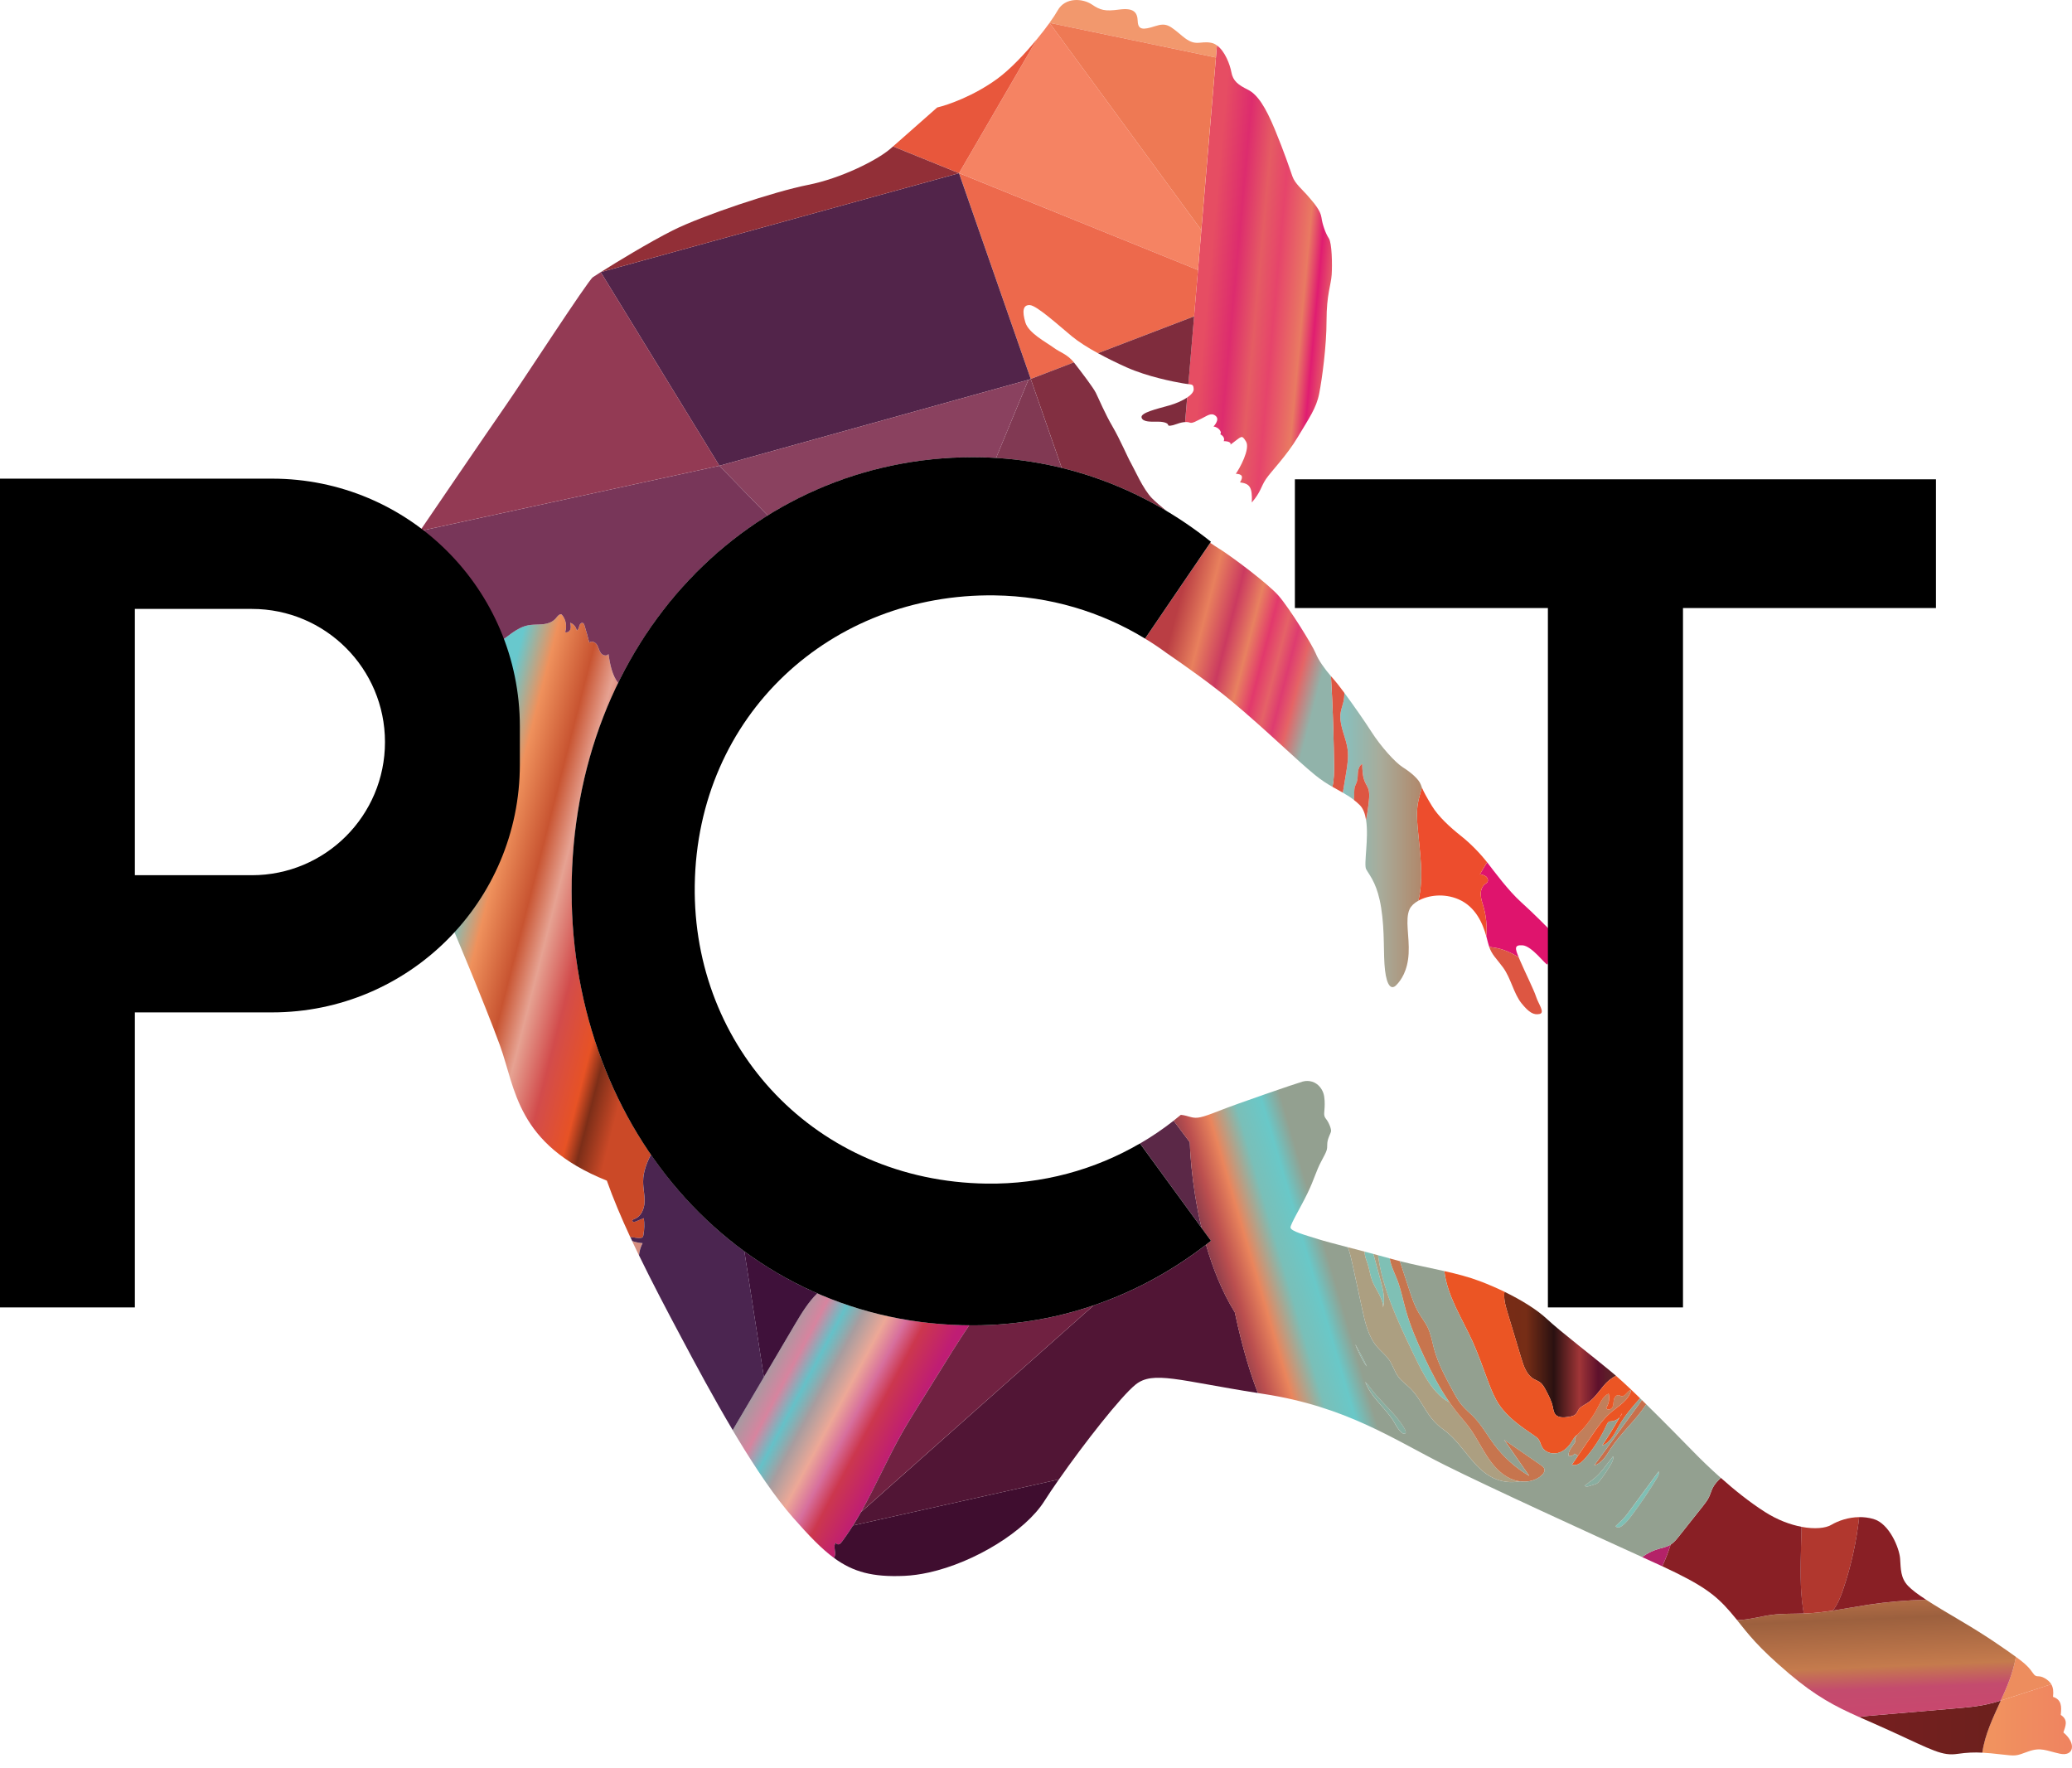 <svg width="75" height="64" viewBox="0 0 75 64" fill="none" xmlns="http://www.w3.org/2000/svg">
<path d="M22.881 44.918C22.96 45.088 23.043 45.26 23.126 45.433C23.141 45.28 23.185 45.13 23.257 44.994C23.129 44.985 23.002 44.959 22.881 44.918Z" fill="#D58D7F"/>
<path d="M23.189 44.807C23.213 44.804 23.237 44.797 23.254 44.781C23.275 44.762 23.282 44.733 23.287 44.704C23.324 44.502 23.329 44.294 23.302 44.09C23.202 44.131 23.102 44.172 23.003 44.212C22.961 44.229 22.896 44.235 22.889 44.19C22.882 44.153 22.929 44.132 22.965 44.119C23.202 44.035 23.319 43.761 23.33 43.51C23.341 43.258 23.276 43.009 23.278 42.758C23.28 42.418 23.405 42.093 23.561 41.789C21.741 39.146 20.693 35.843 20.693 32.259C20.693 29.471 21.302 26.919 22.375 24.72C22.155 24.439 22.078 24.038 22.024 23.672C21.966 23.766 21.811 23.724 21.747 23.634C21.681 23.545 21.665 23.429 21.606 23.336C21.548 23.242 21.406 23.18 21.33 23.26C21.278 23.051 21.22 22.842 21.156 22.636C21.145 22.601 21.13 22.562 21.096 22.548C21.038 22.524 20.984 22.595 20.968 22.657C20.951 22.718 20.936 22.795 20.874 22.814C20.851 22.69 20.757 22.581 20.637 22.54C20.655 22.619 20.672 22.702 20.645 22.777C20.618 22.853 20.528 22.912 20.456 22.877C20.532 22.663 20.482 22.408 20.33 22.239C20.247 22.212 20.18 22.305 20.125 22.372C20.066 22.445 19.986 22.499 19.9 22.535C19.657 22.635 19.381 22.582 19.123 22.631C18.676 22.715 18.348 23.087 17.955 23.319C17.63 23.511 17.258 23.606 16.913 23.758C16.409 23.979 15.96 24.324 15.615 24.753L16.257 33.279C16.257 33.279 17.533 36.29 18.097 37.838C18.662 39.386 18.683 41.414 21.966 42.732C22.194 43.378 22.485 44.064 22.814 44.775C22.94 44.776 23.065 44.825 23.189 44.807Z" fill="url(#paint0_linear_921_1367)"/>
<path d="M30.258 55.827C30.255 55.876 30.318 55.907 30.366 55.893C30.413 55.879 30.447 55.837 30.477 55.797C30.525 55.731 30.573 55.666 30.619 55.599C30.708 55.472 30.793 55.343 30.876 55.212C30.976 55.053 31.072 54.891 31.165 54.727C31.696 53.79 32.125 52.788 32.658 51.849C32.847 51.516 33.05 51.191 33.252 50.867C33.361 50.69 33.472 50.514 33.581 50.337C33.883 49.853 34.184 49.369 34.486 48.885C34.661 48.605 34.867 48.288 35.082 47.968C33.105 47.95 31.254 47.541 29.582 46.81C29.257 47.126 29.009 47.536 28.776 47.93C28.4 48.567 28.024 49.205 27.648 49.842C27.272 50.481 26.895 51.121 26.518 51.76C26.574 51.854 26.63 51.948 26.687 52.042C27.352 53.144 28.055 54.191 28.72 54.944C29.281 55.579 29.73 56.051 30.185 56.385C30.217 56.335 30.235 56.269 30.23 56.211C30.22 56.079 30.17 55.926 30.258 55.827Z" fill="url(#paint1_linear_921_1367)"/>
<path d="M42.482 40.562C42.097 40.864 41.691 41.139 41.266 41.387L43.494 44.443C43.092 42.76 43.069 41.344 43.069 41.344L42.482 40.562Z" fill="#5B2847"/>
<path d="M30.619 55.599C30.573 55.666 30.526 55.732 30.477 55.797C30.447 55.837 30.414 55.879 30.366 55.893C30.319 55.907 30.255 55.876 30.258 55.827C30.171 55.927 30.22 56.079 30.231 56.211C30.235 56.269 30.217 56.335 30.186 56.385C30.885 56.899 31.595 57.087 32.736 57.036C33.019 57.023 33.313 56.982 33.613 56.916C35.3 56.545 37.122 55.404 37.797 54.338C37.943 54.107 38.126 53.837 38.33 53.544L30.876 55.212C30.794 55.343 30.708 55.472 30.619 55.599Z" fill="#3F0D2F"/>
<path d="M43.654 45.051C42.426 46 41.056 46.747 39.585 47.247L31.166 54.727C31.073 54.891 30.977 55.053 30.877 55.212L38.331 53.544C39.237 52.247 40.573 50.54 41.103 50.114C41.737 49.602 42.672 49.971 45.533 50.419C45.316 49.869 45 48.925 44.697 47.499C44.227 46.737 43.892 45.879 43.654 45.051Z" fill="#511535"/>
<path d="M33.581 50.337C33.471 50.514 33.361 50.69 33.251 50.867C33.049 51.191 32.847 51.516 32.658 51.849C32.124 52.788 31.695 53.79 31.164 54.727L39.584 47.247C38.206 47.717 36.739 47.969 35.218 47.969C35.172 47.969 35.127 47.969 35.081 47.969C34.866 48.288 34.66 48.605 34.485 48.885C34.184 49.369 33.882 49.853 33.581 50.337Z" fill="#702141"/>
<path d="M28.777 47.93C29.01 47.536 29.259 47.126 29.583 46.811C28.644 46.401 27.761 45.889 26.943 45.29L27.649 49.843C28.026 49.205 28.402 48.568 28.777 47.93Z" fill="#3F113A"/>
<path d="M26.945 45.29C25.638 44.332 24.499 43.147 23.563 41.788C23.407 42.093 23.282 42.418 23.28 42.757C23.278 43.009 23.344 43.258 23.332 43.509C23.321 43.76 23.205 44.034 22.968 44.118C22.931 44.131 22.884 44.152 22.891 44.19C22.898 44.234 22.963 44.229 23.005 44.212C23.105 44.171 23.204 44.131 23.304 44.09C23.332 44.293 23.326 44.501 23.29 44.704C23.284 44.732 23.277 44.761 23.256 44.781C23.239 44.797 23.215 44.803 23.191 44.806C23.067 44.825 22.942 44.775 22.816 44.774C22.839 44.822 22.861 44.87 22.884 44.918C23.005 44.959 23.132 44.985 23.26 44.994C23.188 45.13 23.144 45.279 23.129 45.433C23.603 46.41 24.134 47.42 24.667 48.419C25.181 49.387 25.828 50.593 26.521 51.76C26.898 51.121 27.275 50.481 27.651 49.842L26.945 45.29Z" fill="#4B2550"/>
<path d="M72.422 61.549C72.511 61.521 72.599 61.493 72.688 61.464C73.209 61.296 73.729 61.127 74.25 60.959C74.202 60.877 74.128 60.808 74.024 60.746C73.769 60.596 73.723 60.753 73.592 60.563C73.463 60.376 73.34 60.233 72.967 59.967C72.962 59.995 72.957 60.023 72.951 60.051C72.855 60.569 72.643 61.062 72.422 61.549Z" fill="#ED8D5E"/>
<path d="M74.689 62.703C74.752 62.494 74.886 62.257 74.593 62.069C74.626 61.761 74.626 61.518 74.312 61.414C74.335 61.223 74.319 61.077 74.249 60.958C73.728 61.127 73.208 61.295 72.687 61.464C72.599 61.492 72.51 61.521 72.421 61.548C72.14 62.17 71.843 62.783 71.752 63.435C71.955 63.445 72.167 63.467 72.409 63.495C72.995 63.561 72.953 63.561 73.413 63.394C73.874 63.227 74.061 63.364 74.563 63.473C75.065 63.582 75.17 63.101 74.689 62.703Z" fill="url(#paint2_linear_921_1367)"/>
<path d="M71.956 61.677C71.572 61.765 71.178 61.799 70.785 61.832C69.748 61.921 68.71 62.011 67.674 62.099C67.548 62.11 67.42 62.122 67.295 62.145C67.645 62.301 68.023 62.462 68.458 62.662C69.964 63.352 70.299 63.562 70.863 63.478C71.194 63.429 71.466 63.42 71.754 63.435C71.844 62.784 72.141 62.17 72.423 61.549C72.269 61.597 72.114 61.642 71.956 61.677Z" fill="url(#paint3_linear_921_1367)"/>
<path d="M70.784 61.833C71.177 61.799 71.572 61.765 71.956 61.678C72.113 61.642 72.269 61.597 72.423 61.549C72.644 61.062 72.856 60.569 72.952 60.051C72.958 60.024 72.963 59.995 72.968 59.967C72.963 59.963 72.957 59.959 72.951 59.954C72.564 59.679 71.955 59.24 70.954 58.651C70.444 58.351 70.036 58.107 69.721 57.901C69.022 57.917 68.322 57.977 67.629 58.082C67.2 58.147 66.771 58.229 66.341 58.294C66.029 58.341 65.717 58.379 65.402 58.394C65.367 58.395 65.333 58.397 65.298 58.397C64.906 58.411 64.512 58.397 64.123 58.449C63.706 58.504 63.293 58.632 62.877 58.638C63.281 59.139 63.602 59.591 64.757 60.571C65.738 61.404 66.433 61.761 67.295 62.145C67.42 62.122 67.548 62.111 67.673 62.1C68.71 62.011 69.747 61.922 70.784 61.833Z" fill="url(#paint4_linear_921_1367)"/>
<path d="M60.472 55.904C60.466 55.908 60.461 55.911 60.455 55.915C60.322 55.994 60.166 56.021 60.017 56.065C59.81 56.127 59.614 56.226 59.441 56.356C59.62 56.437 59.782 56.511 59.925 56.577C60.009 56.614 60.09 56.652 60.168 56.688C60.285 56.436 60.386 56.176 60.469 55.911C60.47 55.909 60.471 55.907 60.472 55.904Z" fill="#B42268"/>
<path d="M65.261 58.225C65.27 58.282 65.28 58.341 65.297 58.397C65.332 58.397 65.367 58.396 65.401 58.394C65.716 58.379 66.029 58.341 66.34 58.294C66.359 58.271 66.376 58.247 66.394 58.223C66.545 58.009 66.638 57.759 66.722 57.511C67.007 56.668 67.2 55.794 67.297 54.91C66.902 54.914 66.541 55.041 66.283 55.192C66.083 55.31 65.69 55.352 65.21 55.262C65.203 55.496 65.197 55.731 65.191 55.966C65.171 56.721 65.152 57.479 65.261 58.225Z" fill="#B1372E"/>
<path d="M66.393 58.222C66.376 58.246 66.359 58.27 66.34 58.293C66.77 58.229 67.199 58.146 67.628 58.081C68.321 57.976 69.021 57.916 69.721 57.901C69.417 57.703 69.201 57.541 69.066 57.399C68.791 57.111 68.804 56.784 68.778 56.41C68.751 56.037 68.392 55.139 67.808 54.976C67.635 54.927 67.463 54.907 67.296 54.909C67.199 55.794 67.007 56.667 66.722 57.51C66.638 57.759 66.544 58.008 66.393 58.222Z" fill="#891F25"/>
<path d="M65.3 58.397C65.283 58.34 65.272 58.281 65.264 58.225C65.154 57.478 65.174 56.72 65.194 55.966C65.2 55.731 65.206 55.496 65.212 55.261C64.809 55.185 64.345 55.017 63.882 54.721C63.323 54.364 62.768 53.916 62.289 53.489C62.178 53.596 62.072 53.706 62.001 53.841C61.944 53.953 61.912 54.077 61.858 54.19C61.8 54.31 61.715 54.416 61.633 54.521C61.348 54.88 61.063 55.239 60.778 55.598C60.688 55.711 60.595 55.827 60.474 55.904C60.473 55.906 60.472 55.909 60.471 55.911C60.388 56.176 60.287 56.436 60.17 56.688C61.628 57.366 62.089 57.717 62.625 58.333C62.717 58.439 62.8 58.539 62.879 58.637C63.295 58.632 63.708 58.503 64.125 58.448C64.514 58.397 64.908 58.411 65.3 58.397Z" fill="#891F25"/>
<path d="M57.703 53.042C57.985 52.966 58.143 52.677 58.303 52.432C58.677 51.857 59.222 51.398 59.588 50.826C59.534 50.773 59.481 50.721 59.429 50.67C59.406 50.712 59.378 50.752 59.35 50.79C58.801 51.541 58.252 52.291 57.703 53.042Z" fill="#C86F4B"/>
<path d="M49.477 49.455C49.36 49.188 49.206 48.93 49.07 48.671C49.04 48.671 49.387 49.386 49.477 49.455Z" fill="#89AEA0"/>
<path d="M49.617 50.249C49.558 50.168 49.501 50.083 49.422 50.02C49.62 50.552 50.101 50.92 50.416 51.392C50.482 51.49 50.7 51.945 50.858 51.886C50.987 51.839 50.656 51.431 50.598 51.357C50.292 50.969 49.91 50.647 49.617 50.249Z" fill="#89AEA0"/>
<path d="M58.139 53.032C58.023 53.183 57.905 53.336 57.762 53.462C57.682 53.534 57.595 53.597 57.507 53.659C57.464 53.702 57.405 53.73 57.361 53.771C57.422 53.843 57.568 53.768 57.656 53.746C57.704 53.733 57.754 53.721 57.797 53.696C57.846 53.665 57.884 53.62 57.92 53.574C58.07 53.386 58.205 53.185 58.322 52.976C58.369 52.893 58.413 52.8 58.389 52.709C58.306 52.817 58.223 52.925 58.139 53.032Z" fill="#89AEA0"/>
<path d="M60.04 53.254C59.664 53.764 59.288 54.274 58.913 54.785C58.783 54.961 58.633 55.087 58.48 55.236C58.636 55.45 59.021 54.908 59.099 54.804C59.415 54.38 59.711 53.94 59.983 53.487C60.026 53.416 60.07 53.331 60.04 53.254Z" fill="#7FC0B5"/>
<path d="M58.29 51.136C58.58 50.886 58.968 50.678 59.045 50.303C58.899 50.329 58.828 50.563 58.683 50.529C58.653 50.522 58.627 50.503 58.597 50.496C58.506 50.477 58.431 50.577 58.414 50.669C58.396 50.76 58.406 50.861 58.358 50.942C58.311 51.023 58.166 51.047 58.136 50.958C58.237 50.808 58.271 50.614 58.228 50.438C58.038 50.52 57.942 50.728 57.848 50.911C57.667 51.264 57.431 51.589 57.152 51.871C57.134 51.888 57.117 51.906 57.1 51.924C57.055 51.973 57.016 52.027 57.008 52.092C57.004 52.126 57.009 52.161 57.016 52.194C56.911 52.355 56.76 52.503 56.777 52.689C56.855 52.723 56.946 52.681 56.999 52.613L57.115 52.692C57.283 52.447 57.45 52.202 57.617 51.957C57.818 51.664 58.021 51.367 58.29 51.136Z" fill="#C17F5B"/>
<path d="M49.5 45.732C49.566 45.931 49.59 46.143 49.664 46.341C49.788 46.674 50.056 46.964 50.064 47.32C50.145 46.991 50.056 46.647 49.967 46.32C49.882 46.008 49.797 45.696 49.712 45.384C49.606 45.356 49.501 45.328 49.398 45.301C49.386 45.439 49.453 45.593 49.5 45.732Z" fill="#7FC0B5"/>
<path d="M51.612 49.867C51.829 50.225 52.102 50.573 52.472 50.761C52.108 50.239 51.813 49.668 51.541 49.092C51.281 48.539 51.039 47.975 50.876 47.386C50.777 47.026 50.706 46.657 50.571 46.309C50.474 46.059 50.34 45.805 50.303 45.546C50.162 45.507 50.02 45.468 49.879 45.43C50.041 46.64 50.578 47.778 51.105 48.886C51.263 49.218 51.422 49.551 51.612 49.867Z" fill="#7FC0B5"/>
<path d="M49.311 47.394C49.414 47.873 49.529 48.373 49.847 48.746C49.989 48.912 50.167 49.048 50.29 49.229C50.418 49.418 50.48 49.647 50.616 49.83C50.737 49.995 50.909 50.112 51.054 50.255C51.361 50.56 51.537 50.972 51.802 51.314C51.873 51.406 51.951 51.492 52.037 51.57C52.146 51.667 52.267 51.749 52.38 51.842C52.989 52.344 53.34 53.154 54.052 53.493C54.35 53.635 54.694 53.677 55.018 53.615C54.899 53.6 54.783 53.567 54.676 53.517C54.308 53.348 54.033 53.027 53.813 52.687C53.594 52.347 53.416 51.98 53.176 51.654C53.05 51.484 52.908 51.327 52.775 51.163C52.669 51.033 52.568 50.898 52.473 50.761C52.104 50.574 51.83 50.226 51.614 49.867C51.423 49.551 51.265 49.219 51.106 48.886C50.579 47.778 50.043 46.64 49.88 45.43C49.824 45.414 49.768 45.399 49.712 45.384C49.797 45.696 49.882 46.008 49.967 46.32C50.056 46.647 50.145 46.991 50.064 47.32C50.056 46.964 49.789 46.673 49.664 46.34C49.59 46.143 49.567 45.931 49.5 45.731C49.453 45.592 49.386 45.438 49.398 45.3C49.185 45.245 48.98 45.192 48.789 45.142C48.867 45.347 48.914 45.565 48.961 45.781C49.077 46.318 49.194 46.856 49.311 47.394Z" fill="#AC9F81"/>
<path d="M50.878 47.386C51.041 47.975 51.282 48.539 51.543 49.092C51.814 49.668 52.109 50.239 52.473 50.761C52.568 50.898 52.669 51.033 52.775 51.163C52.908 51.327 53.05 51.484 53.176 51.654C53.416 51.979 53.594 52.346 53.814 52.687C54.033 53.027 54.308 53.348 54.676 53.517C54.783 53.566 54.899 53.599 55.018 53.615C55.306 53.654 55.605 53.587 55.812 53.389C55.871 53.332 55.925 53.253 55.905 53.173C55.889 53.108 55.831 53.065 55.776 53.027C55.332 52.721 54.889 52.414 54.445 52.108C54.748 52.545 55.051 52.981 55.354 53.418C54.859 53.127 54.423 52.736 54.08 52.276C53.838 51.952 53.642 51.592 53.362 51.3C53.215 51.147 53.047 51.014 52.911 50.851C52.784 50.699 52.689 50.523 52.594 50.35C52.329 49.861 52.061 49.368 51.913 48.832C51.84 48.562 51.795 48.281 51.673 48.03C51.587 47.856 51.466 47.703 51.367 47.536C51.197 47.252 51.093 46.934 50.99 46.618C50.884 46.294 50.778 45.969 50.671 45.645C50.569 45.619 50.468 45.592 50.368 45.564C50.347 45.558 50.326 45.552 50.305 45.546C50.342 45.805 50.475 46.059 50.572 46.309C50.708 46.657 50.778 47.026 50.878 47.386Z" fill="#C7754E"/>
<path d="M54.569 47.51C54.736 48.063 54.902 48.616 55.069 49.17C55.154 49.453 55.259 49.761 55.515 49.909C55.588 49.951 55.669 49.977 55.737 50.026C55.839 50.098 55.9 50.212 55.958 50.322C56.058 50.509 56.158 50.699 56.203 50.905C56.226 51.007 56.237 51.117 56.304 51.196C56.414 51.322 56.611 51.307 56.776 51.282C56.879 51.265 56.992 51.244 57.057 51.162C57.088 51.124 57.104 51.076 57.13 51.035C57.205 50.913 57.347 50.854 57.467 50.775C57.786 50.564 57.959 50.189 58.255 49.948C58.329 49.888 58.409 49.838 58.493 49.794C58.478 49.781 58.464 49.769 58.45 49.756C57.769 49.18 56.498 48.21 55.987 47.732C55.638 47.406 55.081 47.058 54.46 46.755C54.452 46.789 54.448 46.824 54.448 46.858C54.441 47.081 54.505 47.297 54.569 47.51Z" fill="url(#paint5_linear_921_1367)"/>
<path d="M53.878 50.033C53.984 50.312 54.097 50.592 54.264 50.84C54.58 51.312 55.065 51.638 55.533 51.959C55.591 51.998 55.649 52.039 55.691 52.095C55.752 52.177 55.769 52.284 55.818 52.373C55.922 52.558 56.162 52.639 56.369 52.594C56.576 52.549 56.748 52.399 56.863 52.221C56.934 52.114 56.992 51.989 57.102 51.924C57.118 51.906 57.136 51.889 57.153 51.871C57.433 51.59 57.669 51.265 57.85 50.912C57.944 50.728 58.04 50.521 58.23 50.439C58.273 50.615 58.239 50.808 58.138 50.958C58.168 51.047 58.313 51.023 58.36 50.943C58.408 50.862 58.398 50.761 58.416 50.669C58.433 50.577 58.508 50.477 58.599 50.497C58.629 50.504 58.655 50.523 58.685 50.53C58.83 50.564 58.901 50.329 59.047 50.303C58.97 50.678 58.582 50.887 58.292 51.136C58.023 51.368 57.82 51.665 57.619 51.958C57.452 52.202 57.285 52.447 57.117 52.692C57.044 52.799 56.972 52.905 56.899 53.011C57.064 53.08 57.238 52.941 57.357 52.807C57.682 52.441 57.952 52.024 58.153 51.576C58.175 51.529 58.199 51.477 58.246 51.455C58.276 51.442 58.311 51.442 58.344 51.44C58.453 51.431 58.557 51.376 58.629 51.294C58.429 51.644 58.216 51.988 57.991 52.323C58.294 52.214 58.443 51.883 58.604 51.603C58.812 51.239 59.086 50.92 59.366 50.607C59.256 50.501 59.15 50.398 59.049 50.302C58.837 50.101 58.645 49.925 58.494 49.794C58.41 49.838 58.33 49.889 58.255 49.949C57.959 50.19 57.786 50.565 57.467 50.776C57.347 50.855 57.205 50.913 57.13 51.035C57.105 51.077 57.088 51.124 57.058 51.163C56.993 51.244 56.88 51.266 56.777 51.282C56.611 51.308 56.414 51.323 56.305 51.197C56.237 51.118 56.226 51.008 56.204 50.906C56.158 50.7 56.058 50.509 55.959 50.322C55.9 50.213 55.839 50.099 55.738 50.027C55.67 49.978 55.588 49.951 55.515 49.91C55.259 49.762 55.154 49.453 55.069 49.17C54.902 48.616 54.736 48.063 54.57 47.51C54.506 47.298 54.441 47.081 54.448 46.859C54.449 46.825 54.452 46.789 54.461 46.755C54.173 46.615 53.871 46.485 53.571 46.371C53.171 46.219 52.734 46.107 52.281 46.005C52.387 46.911 52.923 47.717 53.303 48.554C53.521 49.036 53.69 49.538 53.878 50.033ZM58.629 51.294C58.658 51.244 58.686 51.194 58.715 51.144C58.698 51.199 58.668 51.25 58.629 51.294Z" fill="#EB5524"/>
<path d="M60.454 55.915C60.46 55.911 60.465 55.908 60.47 55.904C60.592 55.827 60.685 55.711 60.775 55.598C61.06 55.239 61.344 54.88 61.629 54.521C61.712 54.416 61.796 54.31 61.854 54.19C61.909 54.077 61.94 53.953 61.998 53.841C62.069 53.706 62.175 53.596 62.286 53.489C61.893 53.14 61.551 52.806 61.298 52.546C60.96 52.201 60.25 51.475 59.587 50.825C59.221 51.398 58.677 51.857 58.303 52.432C58.143 52.677 57.985 52.966 57.703 53.041C58.252 52.291 58.801 51.54 59.35 50.79C59.378 50.751 59.406 50.712 59.429 50.669C59.407 50.648 59.385 50.627 59.364 50.607C59.084 50.919 58.81 51.239 58.602 51.602C58.441 51.882 58.293 52.213 57.989 52.322C58.214 51.988 58.427 51.644 58.627 51.294C58.555 51.376 58.452 51.431 58.343 51.439C58.31 51.442 58.275 51.441 58.245 51.455C58.197 51.477 58.173 51.528 58.151 51.576C57.95 52.024 57.681 52.44 57.355 52.807C57.237 52.941 57.062 53.079 56.897 53.011C56.97 52.904 57.043 52.798 57.115 52.692L56.999 52.613C56.946 52.681 56.855 52.723 56.777 52.689C56.761 52.503 56.911 52.355 57.016 52.195C57.009 52.161 57.004 52.127 57.008 52.092C57.016 52.027 57.055 51.973 57.1 51.924C56.99 51.988 56.932 52.113 56.862 52.221C56.747 52.398 56.575 52.548 56.367 52.593C56.16 52.638 55.92 52.558 55.817 52.373C55.767 52.284 55.75 52.177 55.689 52.094C55.648 52.038 55.589 51.997 55.532 51.958C55.063 51.638 54.578 51.312 54.262 50.84C54.095 50.592 53.982 50.312 53.876 50.032C53.688 49.538 53.519 49.035 53.301 48.554C52.922 47.716 52.386 46.911 52.279 46.004C51.755 45.886 51.208 45.782 50.67 45.645C50.777 45.969 50.883 46.294 50.989 46.619C51.092 46.934 51.196 47.252 51.366 47.537C51.465 47.703 51.586 47.857 51.672 48.031C51.794 48.282 51.838 48.563 51.912 48.833C52.06 49.368 52.328 49.862 52.593 50.35C52.688 50.524 52.783 50.699 52.91 50.851C53.046 51.014 53.214 51.147 53.361 51.301C53.64 51.593 53.837 51.952 54.079 52.276C54.422 52.737 54.858 53.127 55.353 53.419C55.05 52.982 54.747 52.545 54.444 52.109C54.887 52.415 55.331 52.721 55.775 53.028C55.829 53.066 55.888 53.109 55.904 53.173C55.924 53.253 55.87 53.333 55.811 53.389C55.604 53.587 55.304 53.654 55.017 53.616C54.693 53.678 54.349 53.635 54.051 53.493C53.339 53.154 52.988 52.344 52.379 51.843C52.266 51.75 52.145 51.667 52.036 51.57C51.95 51.493 51.872 51.406 51.801 51.315C51.536 50.973 51.361 50.56 51.053 50.255C50.908 50.112 50.736 49.995 50.615 49.831C50.479 49.647 50.417 49.418 50.289 49.229C50.166 49.048 49.988 48.913 49.846 48.746C49.528 48.373 49.413 47.873 49.31 47.394C49.193 46.856 49.076 46.319 48.96 45.781C48.913 45.565 48.866 45.348 48.788 45.142C48.32 45.02 47.935 44.919 47.72 44.851C47.288 44.713 46.706 44.562 46.712 44.425C46.719 44.287 47.085 43.691 47.334 43.174C47.583 42.657 47.629 42.401 47.832 42.021C48.035 41.641 48.042 41.622 48.042 41.419C48.042 41.216 48.166 41.032 48.179 40.947C48.192 40.862 48.107 40.633 47.996 40.495C47.885 40.358 47.95 40.266 47.95 39.965C47.95 39.919 47.949 39.876 47.947 39.836C47.935 39.613 47.888 39.474 47.767 39.33C47.622 39.159 47.387 39.081 47.151 39.146C46.915 39.212 44.8 39.939 44.138 40.2C43.477 40.462 43.326 40.489 43.103 40.43C42.995 40.401 42.874 40.361 42.742 40.35C42.656 40.422 42.569 40.493 42.48 40.562L43.067 41.344C43.067 41.344 43.091 42.76 43.493 44.443L43.834 44.91C43.774 44.958 43.714 45.005 43.653 45.051C43.891 45.879 44.225 46.737 44.695 47.499C44.999 48.925 45.315 49.869 45.532 50.419C45.595 50.429 45.659 50.439 45.723 50.449C48.735 50.908 50.45 52.101 52.29 53.021C53.971 53.861 57.569 55.504 59.44 56.355C59.613 56.226 59.809 56.127 60.016 56.065C60.164 56.021 60.321 55.994 60.454 55.915ZM49.069 48.671C49.204 48.929 49.359 49.188 49.475 49.455C49.386 49.386 49.038 48.671 49.069 48.671ZM50.856 51.886C50.697 51.945 50.479 51.49 50.414 51.392C50.099 50.92 49.618 50.552 49.419 50.021C49.498 50.083 49.556 50.168 49.615 50.249C49.908 50.647 50.29 50.969 50.596 51.357C50.654 51.431 50.984 51.84 50.856 51.886ZM58.322 52.976C58.204 53.185 58.069 53.386 57.92 53.574C57.884 53.62 57.846 53.666 57.796 53.696C57.753 53.721 57.704 53.734 57.655 53.746C57.567 53.769 57.421 53.843 57.361 53.772C57.404 53.73 57.464 53.702 57.506 53.66C57.594 53.597 57.681 53.534 57.761 53.463C57.905 53.336 58.022 53.184 58.139 53.032C58.222 52.925 58.305 52.817 58.388 52.709C58.413 52.8 58.368 52.893 58.322 52.976ZM59.097 54.804C59.019 54.908 58.634 55.45 58.479 55.236C58.632 55.087 58.781 54.961 58.911 54.785C59.286 54.274 59.662 53.764 60.038 53.254C60.068 53.331 60.024 53.416 59.982 53.487C59.709 53.94 59.413 54.38 59.097 54.804Z" fill="url(#paint6_linear_921_1367)"/>
<path d="M53.792 31.725C53.853 31.776 53.882 31.875 53.833 31.937C53.812 31.962 53.783 31.978 53.758 31.996C53.638 32.084 53.592 32.244 53.599 32.391C53.606 32.539 53.658 32.68 53.699 32.822C53.795 33.158 53.83 33.511 53.801 33.858C53.8 33.867 53.8 33.875 53.799 33.884C53.822 33.966 53.841 34.042 53.857 34.109C53.87 34.16 53.883 34.206 53.898 34.249C53.901 34.251 53.903 34.253 53.906 34.255C53.954 34.283 54.012 34.288 54.068 34.295C54.391 34.337 54.689 34.476 54.972 34.643C54.845 34.344 54.799 34.193 55.106 34.213C55.453 34.236 55.927 34.907 56.008 34.907C56.089 34.907 56.043 33.6 56.043 33.6C56.043 33.6 55.511 33.057 55.06 32.652C54.608 32.247 54.077 31.53 53.846 31.23C53.841 31.223 53.835 31.216 53.83 31.209C53.739 31.352 53.652 31.497 53.57 31.644C53.649 31.659 53.731 31.674 53.792 31.725Z" fill="#DF146D"/>
<path d="M53.904 34.254C53.901 34.253 53.899 34.251 53.897 34.249C54.002 34.566 54.166 34.687 54.41 35.022C54.688 35.404 54.792 35.959 55.069 36.306C55.347 36.653 55.52 36.745 55.729 36.699C55.937 36.653 55.682 36.329 55.602 36.075C55.52 35.82 55.185 35.149 55.023 34.768C55.005 34.724 54.986 34.682 54.97 34.643C54.687 34.476 54.389 34.337 54.066 34.295C54.01 34.288 53.952 34.283 53.904 34.254Z" fill="#DD5642"/>
<path d="M51.314 29.945C51.39 30.829 51.55 31.753 51.341 32.599C51.696 32.401 52.267 32.322 52.792 32.548C53.426 32.822 53.674 33.44 53.798 33.884C53.798 33.876 53.799 33.867 53.8 33.859C53.828 33.511 53.794 33.158 53.698 32.822C53.657 32.68 53.605 32.539 53.598 32.391C53.591 32.244 53.636 32.084 53.756 31.996C53.782 31.978 53.811 31.962 53.831 31.937C53.881 31.875 53.851 31.777 53.791 31.726C53.73 31.674 53.647 31.659 53.569 31.644C53.651 31.497 53.737 31.352 53.828 31.209C53.597 30.912 53.246 30.541 52.873 30.247C52.492 29.946 52.064 29.553 51.833 29.172C51.642 28.857 51.538 28.669 51.468 28.502C51.42 28.69 51.358 28.879 51.325 29.069C51.274 29.358 51.289 29.653 51.314 29.945Z" fill="#ED4D2D"/>
<path d="M48.529 25.782C48.521 25.829 48.517 25.875 48.516 25.92C48.506 26.321 48.724 26.71 48.778 27.116C48.818 27.413 48.769 27.714 48.719 28.01C48.681 28.236 48.644 28.462 48.606 28.689C48.745 28.768 48.879 28.851 49.013 28.956C49.016 28.869 49.017 28.781 49.02 28.694C49.022 28.614 49.024 28.533 49.049 28.458C49.066 28.408 49.093 28.362 49.11 28.313C49.15 28.2 49.142 28.076 49.154 27.956C49.157 27.925 49.162 27.894 49.17 27.863C49.191 27.775 49.233 27.692 49.309 27.646C49.314 27.879 49.321 28.12 49.42 28.331C49.455 28.404 49.5 28.472 49.527 28.547C49.576 28.682 49.566 28.829 49.551 28.971C49.537 29.105 49.521 29.238 49.501 29.37C49.493 29.431 49.483 29.493 49.473 29.554C49.466 29.597 49.458 29.64 49.449 29.684C49.551 30.351 49.356 31.289 49.451 31.461C49.52 31.586 49.633 31.728 49.744 31.971C49.838 32.178 49.931 32.456 49.994 32.86C50.133 33.739 50.064 34.537 50.133 35.115C50.202 35.693 50.364 35.832 50.538 35.658C50.711 35.485 50.954 35.138 50.988 34.514C51.023 33.889 50.85 33.288 51.023 32.906C51.076 32.791 51.188 32.684 51.341 32.599C51.551 31.753 51.391 30.829 51.315 29.945C51.289 29.653 51.274 29.358 51.325 29.069C51.359 28.879 51.421 28.69 51.468 28.502C51.453 28.466 51.44 28.431 51.428 28.397C51.359 28.2 51.058 27.946 50.781 27.773C50.503 27.599 49.983 27.021 49.636 26.478C49.406 26.116 48.986 25.516 48.66 25.075C48.662 25.188 48.651 25.302 48.625 25.412C48.596 25.536 48.549 25.657 48.529 25.782Z" fill="url(#paint7_linear_921_1367)"/>
<path d="M49.5 29.371C49.52 29.238 49.536 29.105 49.55 28.972C49.564 28.83 49.575 28.682 49.526 28.548C49.499 28.472 49.453 28.405 49.419 28.332C49.319 28.121 49.313 27.879 49.308 27.646C49.232 27.693 49.19 27.775 49.169 27.863C49.161 27.895 49.156 27.926 49.153 27.957C49.141 28.077 49.149 28.2 49.109 28.313C49.091 28.363 49.065 28.409 49.048 28.458C49.023 28.534 49.02 28.615 49.018 28.694C49.016 28.782 49.014 28.869 49.012 28.957C49.08 29.01 49.149 29.069 49.218 29.137C49.344 29.261 49.414 29.457 49.447 29.685C49.456 29.641 49.464 29.598 49.471 29.554C49.482 29.494 49.491 29.432 49.5 29.371Z" fill="#DD5642"/>
<path d="M48.217 25.233C48.255 26.048 48.279 26.863 48.288 27.679C48.29 27.946 48.29 28.22 48.229 28.477C48.361 28.553 48.486 28.62 48.606 28.689C48.644 28.462 48.681 28.236 48.719 28.01C48.769 27.714 48.818 27.413 48.778 27.116C48.724 26.71 48.506 26.321 48.516 25.92C48.516 25.874 48.521 25.829 48.529 25.782C48.549 25.657 48.596 25.536 48.625 25.412C48.651 25.302 48.662 25.188 48.66 25.075C48.495 24.852 48.353 24.67 48.272 24.581C48.24 24.547 48.208 24.511 48.176 24.473C48.191 24.726 48.205 24.979 48.217 25.233Z" fill="#DD5642"/>
<path d="M48.288 27.679C48.279 26.864 48.255 26.048 48.217 25.233C48.205 24.98 48.191 24.727 48.176 24.473C47.957 24.219 47.724 23.897 47.624 23.645C47.508 23.356 46.676 22.015 46.283 21.564C45.903 21.129 44.631 20.178 44.168 19.883C44.151 19.872 44.135 19.862 44.12 19.853C44.018 19.79 43.913 19.72 43.808 19.648L41.449 23.113C41.452 23.115 41.456 23.117 41.459 23.12C41.465 23.123 41.471 23.126 41.476 23.131C41.733 23.288 41.983 23.456 42.225 23.634C42.897 24.094 43.855 24.773 44.583 25.38C45.831 26.42 46.93 27.507 47.601 28.051C47.833 28.239 48.038 28.369 48.229 28.478C48.29 28.221 48.29 27.947 48.288 27.679Z" fill="url(#paint8_linear_921_1367)"/>
<path d="M43.485 8.328L43.364 9.773L43.222 11.45L43.015 13.902C43.17 13.92 43.199 13.926 43.207 14.083C43.213 14.18 43.12 14.287 42.974 14.387L42.898 15.276C42.969 15.271 43.025 15.28 43.069 15.297C43.161 15.332 43.3 15.239 43.497 15.146C43.693 15.054 43.843 14.915 44.005 15.054C44.167 15.193 43.925 15.436 43.925 15.436C44.109 15.459 44.248 15.643 44.167 15.713C44.375 15.829 44.294 15.967 44.294 15.967C44.502 15.967 44.572 16.036 44.537 16.095C44.953 15.794 44.936 15.713 45.101 15.979C45.266 16.245 44.861 16.973 44.733 17.147C44.953 17.158 45.023 17.239 44.884 17.459C45.231 17.505 45.335 17.62 45.312 18.187C45.647 17.794 45.636 17.62 45.821 17.343C46.005 17.066 46.572 16.499 46.977 15.817C47.382 15.135 47.647 14.776 47.751 14.245C47.855 13.713 48.017 12.533 48.017 11.596C48.017 10.66 48.179 10.313 48.203 9.943C48.226 9.573 48.214 8.798 48.099 8.625C47.983 8.452 47.867 8.128 47.833 7.874C47.798 7.619 47.567 7.353 47.358 7.111C47.15 6.867 46.873 6.648 46.781 6.382C46.688 6.116 46.48 5.492 46.144 4.682C45.809 3.873 45.52 3.422 45.173 3.248C44.826 3.075 44.629 2.936 44.572 2.613C44.524 2.347 44.344 1.854 44.05 1.643L44.013 2.082L43.485 8.328Z" fill="url(#paint9_linear_921_1367)"/>
<path d="M44.048 1.643C43.984 1.596 43.916 1.563 43.841 1.549C43.424 1.468 43.286 1.711 42.812 1.318C42.338 0.925 42.234 0.809 41.806 0.948C41.378 1.087 41.193 1.087 41.182 0.763C41.17 0.439 41.031 0.277 40.511 0.346C39.991 0.416 39.828 0.369 39.522 0.162C39.197 -0.059 38.555 -0.111 38.283 0.379C38.222 0.49 38.12 0.646 37.988 0.827L44.011 2.082L44.048 1.643Z" fill="#F2986D"/>
<path d="M44.011 2.082L37.988 0.827L43.483 8.328L44.011 2.082Z" fill="#EE7954"/>
<path d="M43.364 9.773L43.485 8.328L37.991 0.827C37.863 1.004 37.709 1.205 37.537 1.413L34.715 6.267L43.364 9.773Z" fill="#F58363"/>
<path d="M43.364 9.773L34.715 6.268L37.31 13.714L38.873 13.116C38.62 12.808 38.386 12.768 38.132 12.579C37.866 12.383 37.23 12.059 37.114 11.666C36.998 11.273 37.022 11.03 37.276 11.042C37.53 11.054 38.351 11.805 38.802 12.175C39.041 12.371 39.371 12.581 39.741 12.783L43.222 11.45L43.364 9.773Z" fill="#ED694C"/>
<path d="M39.742 12.783C40.069 12.963 40.427 13.138 40.78 13.296C41.532 13.632 42.48 13.817 42.815 13.874C42.898 13.889 42.964 13.896 43.016 13.902L43.223 11.45L39.742 12.783Z" fill="#7F2C3D"/>
<path d="M42.327 14.673C41.876 14.8 41.275 14.938 41.321 15.112C41.367 15.285 41.68 15.262 41.922 15.262C42.165 15.262 42.281 15.332 42.281 15.377C42.281 15.424 42.384 15.424 42.604 15.343C42.72 15.3 42.817 15.28 42.897 15.276L42.972 14.387C42.804 14.501 42.567 14.605 42.327 14.673Z" fill="#7F2C3D"/>
<path d="M38.431 16.934C39.777 17.262 41.052 17.793 42.228 18.496C42.029 18.336 41.837 18.172 41.703 18.038C41.379 17.714 41.055 16.962 40.94 16.766C40.824 16.569 40.547 15.91 40.269 15.436C39.992 14.962 39.772 14.43 39.668 14.222C39.564 14.014 39.171 13.505 38.905 13.158C38.893 13.144 38.883 13.13 38.872 13.116L37.309 13.715L38.431 16.934Z" fill="#822F41"/>
<path d="M37.225 13.747L36.055 16.574C36.866 16.624 37.66 16.746 38.43 16.934L37.308 13.715L37.225 13.747Z" fill="#813953"/>
<path d="M37.536 1.413C37.104 1.939 36.565 2.512 36.094 2.855C35.243 3.474 34.311 3.801 33.923 3.89C33.078 4.629 32.732 4.949 32.326 5.299L34.714 6.267L37.536 1.413Z" fill="#E8573C"/>
<path d="M37.225 13.746L37.309 13.714L34.713 6.268L21.745 9.849H21.744L26.039 16.858L37.225 13.746Z" fill="#52244A"/>
<path d="M26.039 16.858L27.789 18.656C29.963 17.303 32.504 16.548 35.22 16.548C35.501 16.548 35.779 16.556 36.055 16.574L37.225 13.746L26.039 16.858Z" fill="#8A415F"/>
<path d="M32.326 5.3C32.288 5.333 32.249 5.366 32.209 5.4C31.746 5.795 30.453 6.455 29.242 6.693C28.031 6.931 25.419 7.802 24.35 8.34C23.505 8.765 22.303 9.497 21.746 9.849L34.714 6.268L32.326 5.3Z" fill="#922F37"/>
<path d="M16.913 23.758C17.259 23.606 17.631 23.511 17.956 23.319C18.348 23.087 18.676 22.715 19.124 22.631C19.382 22.582 19.658 22.635 19.9 22.535C19.986 22.499 20.066 22.444 20.125 22.372C20.18 22.305 20.247 22.211 20.33 22.239C20.482 22.408 20.533 22.662 20.457 22.877C20.528 22.912 20.619 22.853 20.646 22.777C20.673 22.702 20.655 22.618 20.638 22.54C20.758 22.58 20.851 22.689 20.875 22.813C20.936 22.795 20.952 22.718 20.968 22.656C20.984 22.595 21.038 22.524 21.097 22.548C21.131 22.562 21.146 22.601 21.157 22.636C21.22 22.842 21.279 23.05 21.331 23.26C21.406 23.18 21.548 23.242 21.607 23.336C21.666 23.429 21.682 23.545 21.747 23.634C21.811 23.724 21.966 23.765 22.024 23.672C22.079 24.038 22.156 24.439 22.375 24.719C23.625 22.161 25.504 20.078 27.789 18.657L26.04 16.858L15.199 19.22L15.616 24.753C15.961 24.324 16.409 23.979 16.913 23.758Z" fill="#783659"/>
<path d="M21.745 9.849C21.599 9.941 21.497 10.007 21.459 10.034C21.275 10.163 18.887 13.844 18.322 14.654C17.758 15.463 15.199 19.219 15.199 19.219L26.04 16.858L21.745 9.849Z" fill="#933A54"/>
<path d="M46.871 17.348V22.007H56.029V47.32H60.919V22.007H70.076V17.348H46.871Z" fill="black"/>
<path d="M9.847 17.324H4.882H0.417H0V47.32H4.882V36.642H9.847C14.801 36.642 18.817 32.626 18.817 27.672V26.294C18.817 21.34 14.801 17.324 9.847 17.324ZM12.524 30.266C11.652 31.138 10.447 31.677 9.117 31.677H4.882V22.039H9.117C11.778 22.039 13.935 24.196 13.935 26.858C13.935 28.189 13.396 29.393 12.524 30.266Z" fill="black"/>
<path d="M41.263 41.386L43.833 44.909C41.422 46.832 38.443 47.969 35.218 47.969C26.832 47.969 20.691 40.936 20.691 32.258C20.691 23.141 27.195 16.548 35.218 16.548C38.442 16.548 41.422 17.684 43.832 19.608L41.447 23.113C39.861 22.145 38.001 21.576 36.005 21.549C30.091 21.466 25.234 25.867 25.148 32.045C25.066 37.924 29.526 42.753 35.708 42.839C37.733 42.868 39.635 42.335 41.263 41.386Z" fill="black"/>
<defs>
<linearGradient id="paint0_linear_921_1367" x1="16.539" y1="32.218" x2="23.914" y2="34.106" gradientUnits="userSpaceOnUse">
<stop stop-color="#68C8CD"/>
<stop offset="0.154" stop-color="#EF915C"/>
<stop offset="0.344" stop-color="#C85431"/>
<stop offset="0.467" stop-color="#E6A292"/>
<stop offset="0.628" stop-color="#D24C4C"/>
<stop offset="0.802" stop-color="#E75225"/>
<stop offset="0.874" stop-color="#7C2E18"/>
<stop offset="1" stop-color="#CB4927"/>
</linearGradient>
<linearGradient id="paint1_linear_921_1367" x1="27.706" y1="49.549" x2="32.54" y2="52.127" gradientUnits="userSpaceOnUse">
<stop stop-color="#A59AA1"/>
<stop offset="0.148" stop-color="#D7849F"/>
<stop offset="0.277" stop-color="#65C1C8"/>
<stop offset="0.394" stop-color="#A89D9F"/>
<stop offset="0.545" stop-color="#EDA897"/>
<stop offset="0.668" stop-color="#D76F9D"/>
<stop offset="0.785" stop-color="#CC374E"/>
<stop offset="1" stop-color="#BF1D74"/>
</linearGradient>
<linearGradient id="paint2_linear_921_1367" x1="71.752" y1="62.247" x2="75" y2="62.247" gradientUnits="userSpaceOnUse">
<stop stop-color="#F1945F"/>
<stop offset="1" stop-color="#EF8360"/>
</linearGradient>
<linearGradient id="paint3_linear_921_1367" x1="67.295" y1="62.522" x2="72.423" y2="62.522" gradientUnits="userSpaceOnUse">
<stop stop-color="#761F20"/>
<stop offset="1" stop-color="#6C201D"/>
</linearGradient>
<linearGradient id="paint4_linear_921_1367" x1="67.831" y1="57.076" x2="68.075" y2="63.034" gradientUnits="userSpaceOnUse">
<stop stop-color="#CD7D4F"/>
<stop offset="0.254" stop-color="#9C603E"/>
<stop offset="0.545" stop-color="#C57B4D"/>
<stop offset="0.679" stop-color="#C44B6E"/>
<stop offset="1" stop-color="#CD436F"/>
</linearGradient>
<linearGradient id="paint5_linear_921_1367" x1="54.447" y1="49.027" x2="58.493" y2="49.027" gradientUnits="userSpaceOnUse">
<stop stop-color="#772B16"/>
<stop offset="0.198" stop-color="#762D16"/>
<stop offset="0.444" stop-color="#2A1111"/>
<stop offset="0.673" stop-color="#A03537"/>
<stop offset="0.841" stop-color="#5E112C"/>
<stop offset="0.997" stop-color="#5C2726"/>
</linearGradient>
<linearGradient id="paint6_linear_921_1367" x1="44.505" y1="50.29" x2="49.088" y2="48.942" gradientUnits="userSpaceOnUse">
<stop stop-color="#5A2A49"/>
<stop offset="0.26" stop-color="#BB4F4F"/>
<stop offset="0.439" stop-color="#EA855C"/>
<stop offset="0.656" stop-color="#7ABFB8"/>
<stop offset="0.852" stop-color="#69C8C8"/>
<stop offset="1" stop-color="#93A090"/>
</linearGradient>
<linearGradient id="paint7_linear_921_1367" x1="48.516" y1="30.401" x2="51.468" y2="30.401" gradientUnits="userSpaceOnUse">
<stop stop-color="#85C1C0"/>
<stop offset="0.489" stop-color="#A8AC9B"/>
<stop offset="0.975" stop-color="#B0896C"/>
</linearGradient>
<linearGradient id="paint8_linear_921_1367" x1="42.336" y1="23.109" x2="47.875" y2="24.544" gradientUnits="userSpaceOnUse">
<stop stop-color="#BA3E44"/>
<stop offset="0.182" stop-color="#E8805D"/>
<stop offset="0.349" stop-color="#CB3A60"/>
<stop offset="0.489" stop-color="#E88160"/>
<stop offset="0.601" stop-color="#E2396C"/>
<stop offset="0.696" stop-color="#E56267"/>
<stop offset="0.774" stop-color="#DE3C70"/>
<stop offset="0.858" stop-color="#E56466"/>
<stop offset="0.992" stop-color="#91B3AA"/>
</linearGradient>
<linearGradient id="paint9_linear_921_1367" x1="43.787" y1="9.833" x2="48.323" y2="10.249" gradientUnits="userSpaceOnUse">
<stop stop-color="#E64D63"/>
<stop offset="0.209" stop-color="#DD2C6E"/>
<stop offset="0.394" stop-color="#E55C63"/>
<stop offset="0.539" stop-color="#E6446B"/>
<stop offset="0.763" stop-color="#E97A62"/>
<stop offset="0.869" stop-color="#E01D71"/>
<stop offset="0.986" stop-color="#E66265"/>
</linearGradient>
</defs>
</svg>

